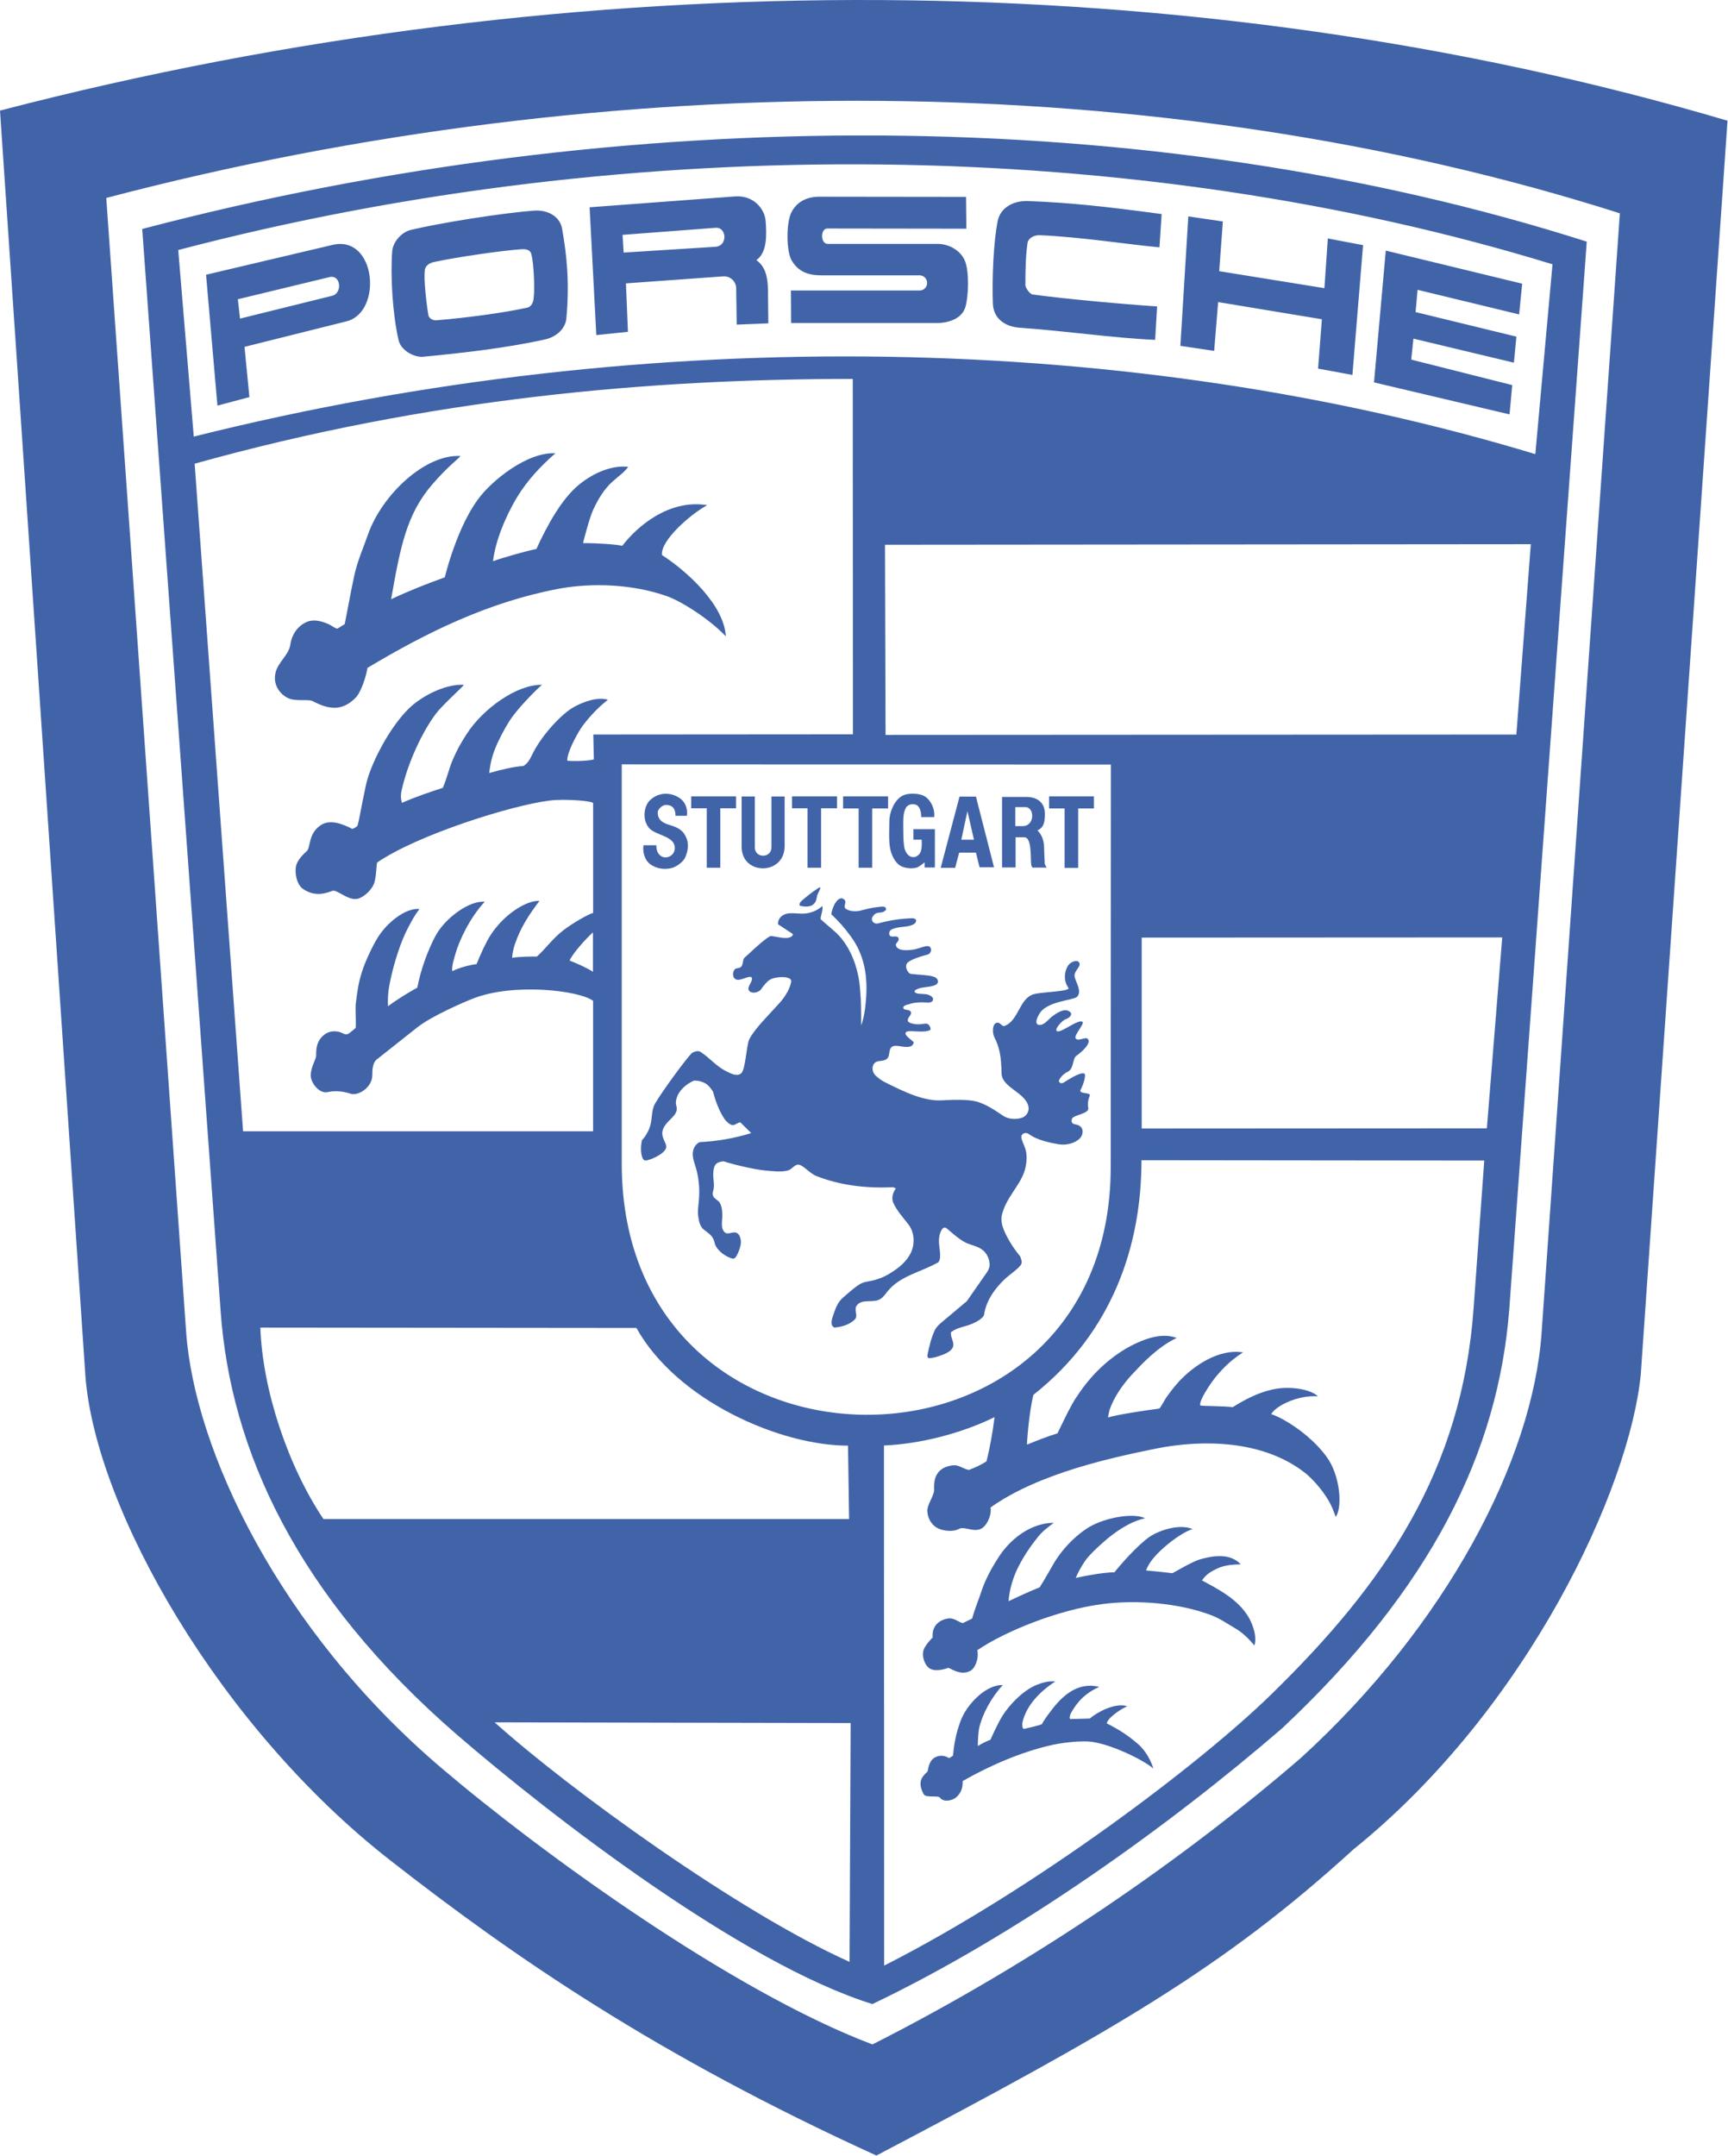 <svg width="1902" height="2372" viewBox="0 0 1902 2372" fill="none" xmlns="http://www.w3.org/2000/svg">
<path fill-rule="evenodd" clip-rule="evenodd" d="M1489.34 2035.15C1346.55 2165.43 1223.62 2235.65 964.652 2371.67C723.596 2261.88 566.26 2153.67 429.818 2047.08C241.264 1900.08 105.82 1661.38 94.07 1514.99L0 121.666C637.269 -44.217 1315.11 -40.443 1901.46 132.807L1806.01 1512.02C1793.86 1636.94 1682.27 1879.8 1489.34 2035.15ZM1696.83 1466.33L1782.97 234.71C1278.34 73.795 673.896 71.408 116.974 217.798L204.883 1465.54C214.04 1595.21 307.319 1793.53 486.133 1945.5C593.743 2037 804.579 2190.56 960.294 2249.43C1139.72 2158.54 1302.8 2045.56 1432.1 1933.98C1592.4 1787.76 1687.08 1605.96 1696.83 1466.33ZM1411.4 1901.45C1287.47 2008.48 1120.61 2128.43 960.294 2205C817.095 2160.64 605.468 1997.13 503.629 1909.22C326.008 1755.66 253.805 1594.97 242.872 1442.97L156.545 251.934C686.814 112.509 1265.62 112.509 1746.53 265.851L1661.22 1440.99C1648.89 1597.33 1576.28 1746.7 1411.4 1901.45ZM196.181 275.085L213.288 480.358C719.485 353.656 1249.77 366.393 1689.92 499.657L1708.82 290.805C1252.72 150.77 699.006 143.209 196.181 275.085ZM1454.97 351.27L1340.8 332.373L1336.42 386.081L1299.23 380.504L1307.97 238.096L1345.98 243.673L1341.99 298.366L1457.76 317.056L1461.54 262.362L1500.32 269.716L1488.59 412.526L1450.8 405.574L1454.97 351.27ZM903.98 302.944C890.05 302.944 878.909 299.17 871.555 286.836C865.2 276.694 865.2 243.673 871.555 232.739C878.52 220.016 891.049 216.436 901.399 216.436L1063.3 216.631L1063.68 251.636L910.542 251.429C902.981 251.429 902.786 268.341 911.139 268.341H1031.86C1046 268.341 1058.51 276.888 1062.48 288.029C1066.87 299.961 1066.08 327.016 1062.48 338.157C1059.11 349.298 1046.37 355.459 1030.46 355.459H870.764L870.557 319.649H1012.76C1014.86 319.484 1016.82 318.532 1018.25 316.984C1019.68 315.436 1020.48 313.405 1020.48 311.297C1020.48 309.189 1019.68 307.158 1018.25 305.61C1016.82 304.062 1014.86 303.11 1012.76 302.944H903.98ZM810.312 317.172C810.279 315.391 809.89 313.634 809.169 312.005C808.448 310.375 807.409 308.906 806.113 307.684C804.817 306.461 803.29 305.51 801.621 304.885C799.952 304.261 798.176 303.976 796.395 304.047L688.98 311.803L691.159 365.109L656.348 368.688L648.981 228.07L808.911 216.125C829.598 214.543 841.725 230.054 842.711 242.985C843.904 258.303 844.5 277.991 832.555 286.149C842.516 293.502 845.097 304.449 845.292 319.766L845.694 355.77L810.883 357.158L810.312 317.172ZM787.498 271.532C801.22 270.74 800.027 249.444 787.498 250.65L685.258 258.406L686.451 277.9L787.498 271.532ZM452.567 252.855C485.38 245.099 552.603 234.36 587.816 231.766C603.924 230.586 616.453 238.939 618.645 251.467C623.82 280.312 627.01 310.143 623.431 350.128C622.432 361.659 612.484 370.815 599.359 373.604C554.224 383.552 503.486 388.921 465.887 392.501C456.341 393.499 441.231 385.938 438.637 374.006C432.075 344.953 429.688 304.384 431.673 276.538C432.477 266.175 442.023 255.242 452.567 252.855ZM580.319 338.508C584.885 337.522 586.882 332.541 587.284 328.962C588.879 318.015 587.478 289.378 584.885 279.819C584.093 276.045 580.916 273.659 573.756 274.255C554.263 275.449 502.734 282.815 477.287 288.379C470.53 289.975 467.936 293.943 467.547 297.523C466.354 306.874 469.129 332.528 471.529 346.86C472.125 350.245 476.509 352.619 479.881 352.437C514.277 349.649 554.86 344.085 580.319 338.508ZM1144.36 258.782C1136.79 258.575 1131.62 263.153 1131.04 267.135C1129.24 278.873 1128.63 293.982 1128.63 313.683C1128.63 316.264 1133.01 323.424 1136.79 324.02C1171.01 328.793 1237.43 334.772 1273.63 337.159L1271.45 373.954C1223.9 371.775 1174.18 364.214 1122.68 360.621C1105.78 359.428 1093.44 350.284 1092.83 333.981C1091.85 307.121 1093.44 266.538 1098.2 242.881C1101.39 228.355 1115.3 220.807 1131.03 221.196C1178.55 222.986 1216.34 227.162 1278.61 235.515L1276.22 272.128C1245.99 269.521 1188.72 260.572 1144.36 258.782ZM366.02 269.456C414.151 258.121 421.504 343.644 381.324 353.591L269.149 381.645L274.518 436.935L239.318 446.299L226.789 302.27L366.02 269.456ZM365.436 325.473C376.966 322.892 375.384 302.218 363.037 304.799L261.795 329.26L264.194 350.556L365.436 325.473ZM1555.74 372.592L1553.35 395.665L1664.53 423.706L1661.54 455.936L1512.37 420.736L1525.31 275.721L1675.47 312.127L1672.1 345.939L1560.31 318.884L1558.14 343.358L1669.12 370.4L1666.33 399.037L1555.74 372.592ZM479.791 785.303C464.279 805.99 449.96 837.817 443.203 864.859C440.803 874.016 440.803 877.388 442.412 883.354C457.119 876.792 476.224 870.423 487.352 866.844C491.736 857.116 494.109 845.963 497.896 837.013C503.849 823.097 507.637 817.118 513.81 807.377C531.514 779.933 568.906 752.879 596.544 753.475C587.388 761.426 568.296 781.321 560.748 793.253C554.587 803.201 548.816 813.94 544.432 825.081C540.658 835.042 539.464 842.383 538.466 850.541C552.784 846.365 566.908 843.382 576.052 842.785C582.226 839.4 584.21 832.824 587.595 826.664C598.127 806.975 618.813 784.888 631.952 777.742C642.483 771.97 658.008 766.406 669.136 769.986C657.204 778.935 644.675 793.253 639.111 801.813C633.34 810.957 623.988 828.674 624.391 837.013C634.144 837.818 648.06 837.013 653.637 835.626L653.028 808.169L938.842 807.961L938.648 416.91C716.268 416.91 472.618 437.999 214.248 510.201L267.553 1244.74H652.82V1101.17C637.308 1089.64 565.3 1081.27 520.957 1098.57C510.218 1102.75 475.212 1117.87 459.298 1130.39L414.553 1165.81C410.169 1169.39 409.78 1177.15 409.78 1183.1C409.78 1196.22 394.462 1206.17 385.915 1203.38C378.951 1201 369.405 1199.61 360.65 1201.61C351.299 1203.58 342.96 1191.83 342.155 1185.1C340.962 1176.73 347.538 1165.81 347.927 1162.22C348.329 1158.83 346.137 1145.5 358.458 1137.35C364.022 1133.79 371.778 1133.97 377.355 1136.97C378.977 1137.91 380.898 1138.2 382.725 1137.77C384.722 1136.97 390.092 1132.21 391.479 1131.01C392.076 1123.06 390.883 1110.52 391.687 1103.57C393.477 1090.04 394.268 1082.28 398.444 1069.15C402.024 1057.81 409.78 1041.31 415.538 1031.95C425.888 1015.05 446.367 998.733 461.698 1000.12C455.719 1008.08 453.734 1012.26 449.363 1020.42C441.205 1035.33 433.644 1060 430.077 1076.71C427.678 1087.45 426.498 1095.81 427.094 1107.13C438.832 1098.39 451.153 1091.22 459.311 1086.66C463.085 1066.95 470.854 1045.68 479.194 1029.98C489.142 1011.07 515.989 990.575 533.511 992.171C517.001 1010.07 505.25 1034.93 500.879 1050.85C499.09 1057.2 496.898 1064.58 497.909 1068.55C504.459 1064.97 517.999 1061.39 524.549 1060.79C528.933 1049.86 534.899 1036.72 539.879 1028.97C555.391 1005.09 579.852 990.575 593.782 991.172C582.835 1005.89 573.484 1019.21 566.727 1038.91C564.729 1044.67 563.744 1050.85 563.744 1053.83C572.291 1052.44 585.624 1052.44 590.993 1052.44C600.941 1043.49 608.087 1032.74 620.033 1023.6C629.98 1015.83 648.475 1005.3 652.846 1004.49V883.756C652.846 881.162 621.226 878.789 605.506 880.773C563.744 885.754 459.324 918.567 415.162 949.007C414.164 951.601 414.371 966.114 411.375 972.872C408.794 979.032 402.231 985.4 395.876 988.189C384.541 993.169 371.402 978.047 365.631 980.239C359.665 982.43 346.941 987.592 333.206 977.852C327.046 973.481 323.868 961.134 326.047 952.003C328.044 945.428 333.608 940.266 337.979 936.089C341.961 932.108 339.172 916.79 353.478 907.647C363.439 901.279 377.148 906.453 387.705 912.018C389.851 911.335 391.818 910.183 393.464 908.645C394.852 904.456 397.043 891.733 399.041 881.785C401.427 871.033 402.231 864.081 405.409 854.146C413.372 830.088 432.451 795.471 452.359 777.365C468.066 763.436 492.527 752.308 510.633 753.501C508.83 756.251 486.366 776.354 479.791 785.303ZM525.768 549.85C540.891 528.774 580.669 496.946 611.304 498.749C594.586 513.262 579.865 529.371 569.528 546.478C556.014 568.565 545.067 596.204 542.681 617.5C552.823 613.713 576.688 606.956 590.41 603.973C602.549 577.514 618.463 548.28 638.164 532.561C652.275 521.226 672.56 511.485 691.47 513.664C687.086 519.838 679.927 524.611 674.557 529.578C664.817 538.125 658.06 549.668 652.678 561.406C648.696 570.148 641.939 596.411 641.731 597.604C655.453 597.41 679.719 598.992 684.894 600.588C701.016 579.499 736.229 548.864 778.38 555.829C760.08 565.764 726.67 594.79 728.667 610.717C756.111 628.434 797.083 665.618 798.873 700.04C780.183 680.546 749.354 661.247 733.829 655.878C696.632 642.752 652.275 640.962 615.286 647.72C538.116 662.246 469.895 695.656 404.462 734.851C402.88 745.382 397.095 761.296 392.322 766.678C387.55 772.048 380.39 777.21 372.634 778.403C362.894 779.998 352.933 776.017 344.594 771.646C339.211 768.663 325.1 772.45 316.151 767.664C309.99 764.474 300.432 755.524 303.026 741.413C305.204 728.884 317.733 721.323 319.523 709.391C322.104 691.882 334.84 684.32 341.403 683.14C348.562 681.752 355.929 684.139 362.479 687.122C365.267 688.51 368.238 690.896 370.844 691.7C373.425 690.896 377.2 687.718 379.392 686.733C379.988 684.735 386.564 648.342 390.131 632.428C393.71 616.514 399.871 602.974 405.046 588.072C420.571 543.923 468.494 499.359 506.897 501.745C504.9 504.533 492.566 513.483 475.459 533.378C447.82 565.79 440.855 600.211 430.505 659.289C451.789 649.341 470.284 642.182 489.583 635.217C494.184 616.905 500.305 599.01 507.883 581.717C512.85 570.537 518.817 559.603 525.768 549.85ZM1684.95 598.759L974.107 599.368L974.717 808.61L1669.05 808.208L1684.95 598.759ZM1055.73 1682.14C1047.57 1686.31 1037.44 1683.73 1033.26 1681.93C1026.09 1678.95 1021.33 1671.57 1020.72 1663.03C1020.14 1656.27 1026.7 1648.12 1028.09 1640.74C1028.67 1637.75 1025.51 1623.06 1038.02 1615.48C1040.43 1614.1 1047.57 1611.5 1052.54 1612.32C1057.53 1613.31 1061.5 1616.5 1066.46 1617.29C1073.22 1614.89 1079.7 1611.76 1085.76 1607.94C1089.75 1592.61 1092.73 1574.93 1094.7 1559.2C1059.11 1576.9 1012.55 1588.83 972.979 1590.43L973.186 2162.69C1139.26 2078.34 1321.45 1940.31 1399.01 1864.52C1524.53 1742.19 1609.06 1618.27 1621.97 1439.65L1633.7 1276.95L1256.41 1276.55C1256.41 1368.83 1225.58 1465.11 1137.45 1534.72C1132.48 1554.81 1130.11 1588.62 1130.48 1589.44C1142.62 1584.45 1153.97 1580.09 1163.92 1577.11C1164.71 1575.91 1178.83 1545.08 1185.2 1536.73C1200.12 1513.66 1220.21 1493.94 1244.66 1480.82C1259.99 1473.06 1278.68 1465.9 1295.19 1472.08C1273.5 1482.41 1256.58 1501.1 1246.45 1511.84C1237.1 1521.8 1226.16 1536.51 1221.19 1551.63C1220.52 1554.25 1219.98 1556.91 1219.6 1559.58C1229.75 1556.39 1262.15 1551.63 1275.68 1549.83C1277.28 1549.62 1281.45 1540.69 1284.64 1536.3C1288.6 1530.93 1291 1527.56 1297.35 1520.39C1313.67 1502.69 1341.31 1483.79 1368.15 1487.97C1353.46 1497.32 1337.33 1512.23 1324.41 1535.69C1322.6 1539.29 1320.23 1544.25 1321.22 1546.43C1325.2 1547.24 1344.9 1546.84 1356.83 1548.24C1370.54 1539.7 1385.08 1532.13 1400.79 1528.76C1418.49 1524.77 1441.58 1527.95 1450.72 1536.3C1439.98 1535.69 1429.83 1537.69 1420.1 1541.47C1414.52 1543.67 1403.38 1548.83 1399.2 1555.98C1409.74 1558.96 1427.06 1570.31 1437.98 1579.47C1445.56 1585.82 1454.7 1594.99 1460.47 1603.33C1474.99 1623.05 1477.98 1658.43 1470.2 1668.98C1468.02 1662.8 1465.64 1656.65 1462.25 1650.88C1455.29 1639.15 1444.34 1626.41 1434.99 1619.44C1389.85 1585.04 1324.82 1583.24 1271.7 1593.98C1226.15 1603.33 1144 1620.45 1090.3 1658.62C1091.69 1665.38 1087.51 1676.73 1081.37 1681.09C1073.22 1687.09 1061.71 1678.95 1055.73 1682.14ZM1144.36 1746.45C1150.31 1737.31 1157.49 1723.99 1161.05 1718.21C1173.6 1698.11 1191.7 1683.2 1204.01 1677.42C1220.93 1669.26 1248.16 1664.5 1260.3 1670.45C1246.98 1673.64 1236.84 1679.8 1227.5 1686.36C1217.95 1692.95 1199.22 1710.05 1194.46 1717.22C1189.09 1725.17 1185.53 1732.32 1184.13 1736.12C1199.22 1732.72 1217.34 1729.93 1226.68 1729.93C1233.44 1721.37 1251.35 1700.9 1264.68 1691.34C1275.42 1683.77 1298.3 1676.22 1312.61 1682.38C1298.9 1686.77 1274.63 1705.87 1265.67 1719.59C1263.7 1722.76 1261.89 1726.16 1261.49 1727.93C1268.86 1728.54 1282.77 1729.93 1290.35 1730.92C1291.14 1730.92 1311.83 1718.21 1321.18 1715.61C1333.32 1712.21 1353.2 1707.86 1365.74 1721.19C1356.6 1721.37 1348.04 1722.17 1341.27 1725.17C1331.51 1729.53 1327.34 1732.72 1322.98 1738.88C1342.06 1749.03 1361.97 1759.58 1373.69 1778.27C1377.87 1784.83 1384.22 1800.36 1380.66 1810.48C1374.68 1802.94 1366.52 1795.57 1359.96 1791.8C1350.61 1786.43 1343.85 1781.26 1332.5 1776.88C1296.91 1763.56 1250.38 1759.98 1213.17 1764.95C1165.04 1771.11 1105.96 1794.99 1075.74 1815.66C1077.71 1825.01 1073.16 1835.94 1067.79 1838.54C1056.44 1844.31 1045.52 1834.56 1043.52 1835.17C1040.54 1836.15 1031.38 1839.34 1024.83 1836.55C1018.24 1833.97 1014.09 1822.42 1016.67 1815.08C1018.65 1809.5 1026.63 1801.55 1026.63 1801.55C1025.42 1789.41 1033.38 1782.07 1044.31 1780.65C1050.5 1780.07 1054.84 1784.83 1059.84 1785.84C1064.4 1783.64 1067.59 1782.07 1069.97 1780.85C1072.76 1770.91 1076.93 1760.76 1079.72 1752.41C1084.29 1738.3 1091.04 1725.75 1099.6 1712.64C1111.94 1693.74 1133.83 1675.83 1159.86 1675.46C1151.91 1681.62 1147.32 1685 1142.35 1691.16C1133.82 1701.9 1127.23 1711.66 1121.28 1723.19C1115.91 1733.34 1110.91 1748.44 1110.13 1761.77C1121.39 1756.33 1132.81 1751.23 1144.36 1746.45ZM1140.51 1854.04C1147.27 1851.25 1154.41 1849.28 1161.59 1850.08C1144.87 1860.79 1129.56 1876.5 1125.39 1895.22C1124.98 1897.19 1124.98 1901.17 1126.77 1902.36C1131.53 1901.17 1143.67 1898.59 1146.86 1896.99C1148.84 1892.82 1153.8 1886.25 1157.2 1881.87C1169.13 1865.98 1186.25 1850.08 1209.91 1856.03C1194.39 1863 1185.44 1872.73 1178.68 1885.06C1177.49 1887.27 1176.71 1891.44 1178.28 1891.44C1182.26 1891.44 1197.38 1890.83 1199.56 1890.83C1206.53 1884.67 1226.82 1872.92 1240.75 1877.31C1233.79 1880.56 1227.41 1884.93 1221.86 1890.25C1220.47 1891.82 1218.67 1893.82 1218.29 1896.2C1230.6 1902.36 1241.54 1909.33 1251.7 1918.1C1257.07 1922.66 1264.82 1931.22 1269.58 1945.93C1257.65 1935.59 1218.67 1917.07 1197.39 1916.08C1183.47 1915.5 1166.19 1918.08 1157.42 1920.07C1123.8 1927.64 1089.2 1942.76 1059.56 1959.66C1059.77 1965.43 1058.76 1972.37 1052.22 1977.76C1047.84 1981.35 1038.29 1983.13 1034.69 1977.96C1032.72 1975.18 1019.77 1978.17 1017.01 1974.59C1017.01 1974.59 1013.61 1969.43 1013.21 1963.24C1012.83 1956.68 1017.19 1952.71 1020.79 1949.31C1021.77 1948.12 1021.58 1937 1029.93 1933.2C1035.09 1930.82 1040.27 1931.64 1044.65 1934.42C1046.45 1933.41 1047.84 1932.43 1049.03 1931.64C1050.02 1918.69 1052.41 1906.76 1057.19 1893.84C1063.75 1875.53 1085.23 1853.26 1103.73 1854.05C1091.19 1867.58 1081.06 1886.27 1077.66 1901.81C1076.67 1906.77 1076.3 1916.53 1076.3 1921.08C1080.72 1918.37 1085.37 1916.05 1090.2 1914.14C1092.2 1909.35 1097.96 1897.42 1100.94 1892.05C1108.46 1878.1 1125.39 1860.21 1140.51 1854.04ZM286.58 1460.7C288.966 1529.91 317.215 1613.47 355.994 1671.33H934.588L933.395 1590.6C859.013 1590.6 745.437 1541.45 700.484 1461.11L286.58 1460.7ZM684.35 1280.19C684.35 1648.16 1222.56 1648.16 1222.56 1283.96L1222.76 841.203L684.35 841.008V1280.19ZM857.742 1103.84C864.111 1096.88 869.688 1087.73 870.868 1079.98C871.867 1073.61 853.968 1074.01 847.406 1077.99C843.826 1080.17 840.441 1084.55 837.652 1088.54C835.668 1091.52 828.509 1093.91 824.929 1090.53C821.142 1086.95 827.912 1080.78 827.704 1077.01C827.704 1070.64 815.565 1080.18 810.001 1077.59C806.227 1075.8 806.019 1070.04 808.613 1066.66C810.001 1064.87 813.982 1065.66 815.772 1063.69C817.562 1061.69 817.562 1058.71 818.159 1056.12C818.963 1053.14 822.14 1051.74 824.125 1049.56C831.686 1042.21 846.005 1029.67 848.793 1029.87C855.343 1030.47 864.707 1033.86 870.466 1030.86C871.659 1030.26 873.851 1028.28 871.854 1027.09L856.342 1016.92C856.272 1015.31 856.557 1013.72 857.176 1012.24C857.795 1010.76 858.732 1009.43 859.921 1008.36C867.081 1001.99 878.222 1006.37 887.573 1004.97C894.136 1003.97 900.296 1001.39 905.069 996.827C906.262 1001.6 903.279 1006.37 903.279 1011.34C909.245 1016.92 915.419 1021.68 921.19 1027.06C938.298 1044.15 945.652 1069.03 946.845 1090.91C947.843 1101.05 947.843 1111.39 947.843 1128.3C950.632 1121.14 952.422 1110.6 953.018 1101.44C955.599 1074.39 951.423 1050.33 936.119 1029.83C929.898 1021.2 922.834 1013.2 915.03 1005.96C915.834 998.007 922.591 984.48 928.959 989.46C933.136 992.638 926.975 997.41 931.346 1000.2C936.132 1003.17 943.083 1002.78 946.067 1002.17C953.031 1000.39 959.789 998.604 966.144 998.007C969.127 997.812 974.094 996.412 975.106 999.395C975.897 1001.38 973.718 1002.78 971.513 1003.57C968.932 1004.38 964.951 1003.78 962.772 1005.96C960.969 1007.75 959.205 1009.74 959.789 1012.33C960.58 1015.31 963.77 1016.9 966.961 1015.91C978.956 1012.59 991.304 1010.72 1003.74 1010.33C1010.33 1010.33 1008.91 1015.11 1005.74 1016.89C1003.56 1018.08 1000.16 1019.08 997.985 1019.29C986.26 1020.67 977.492 1021.47 978.88 1028.23C979.866 1032.8 987.246 1028.42 988.815 1031.81C990.618 1035.39 985.65 1037.37 986.052 1039.77C987.246 1047.33 1001.76 1045.74 1008.52 1044.14C1013.48 1042.95 1021.43 1038.98 1023.82 1042.16C1026.03 1044.93 1024.22 1049.32 1021.43 1050.12C1014.26 1052.1 1001.95 1055.68 998.555 1059.65C995.365 1063.44 999.165 1071.2 1002.94 1071.6C1011.5 1072.58 1020.85 1072.58 1027.61 1074.57C1030.16 1075.37 1032.37 1077.16 1032.37 1079.94C1032.37 1082.92 1029.38 1083.92 1027 1084.71C1022.41 1086.1 1014.66 1086.1 1010.49 1087.9C1009.1 1088.5 1006.31 1089.5 1006.71 1091.08C1007.91 1094.06 1013.89 1093.26 1018.85 1093.85C1021.64 1094.06 1027.01 1096.25 1027.01 1099.24C1027.01 1102.43 1024.22 1103.41 1019.25 1103.02C1011.5 1102.43 1004.34 1103.41 1000.97 1104.81C999.956 1105.2 994.003 1105.99 994.184 1108.79C994.586 1112.17 1000.97 1109.99 1002.55 1113.37C1003.94 1116.56 999.58 1118.34 999.178 1122.32C999.178 1123.92 999.969 1124.71 1001.56 1125.31C1006.73 1127.48 1012.68 1127.28 1017.88 1126.3C1023.25 1125.31 1025.22 1132.48 1023.83 1133.27C1016.89 1137.04 1001.37 1133.07 997.79 1135.25C992.822 1138.43 1006.13 1145.59 1005.74 1147.19C1005.34 1148.98 1003.74 1150.77 1002.55 1151.17C995.793 1153.75 987.051 1148.77 982.084 1151.57C977.907 1154.15 979.671 1160.71 977.09 1164.1C973.9 1168.27 966.753 1166.48 963.563 1168.87C959.412 1171.84 959.205 1179.01 963.77 1183.4C967.363 1186.77 970.735 1189.14 975.3 1191.35C996 1201.68 1017.48 1212.02 1037.57 1210.62C1047.91 1210.04 1064.83 1209.45 1074.17 1211.84C1086.31 1214.81 1098.64 1224.15 1105 1228.16C1110.16 1231.32 1118.53 1232.14 1125.09 1229.72C1129.85 1228.16 1133.04 1222.58 1132.05 1217.79C1129.07 1201.88 1102.79 1196.92 1102.42 1181.01C1102.01 1162.71 1100.42 1152.76 1094.47 1141.22C1092.26 1136.85 1091.89 1126.71 1097.05 1125.32C1101.22 1124.32 1102.62 1130.09 1105.98 1128.7C1121.31 1122.74 1121.92 1098.47 1137.82 1093.88C1147.15 1091.3 1178.59 1090.91 1175.99 1086.93C1169.43 1077.56 1172.43 1066.84 1175.99 1061.86C1178.38 1058.68 1184.93 1055.49 1187.55 1058.68C1191.12 1062.86 1182.16 1067.82 1182.76 1074C1183.35 1079.77 1191.73 1090.91 1185.35 1096.88C1181.57 1100.46 1153.13 1101.66 1144.76 1114.38C1139.6 1122.13 1139.02 1128.3 1145.17 1127.7C1150.13 1127.11 1154.31 1121.14 1158.9 1117.76C1167.06 1111.8 1173.62 1109.4 1178.2 1113.78C1180.59 1115.95 1177.4 1120.14 1173.01 1121.34C1169.44 1122.53 1160.7 1131.88 1163.08 1134.27C1166.64 1138.04 1186.54 1120.75 1191.52 1124.32C1194.1 1126.3 1181.77 1139.04 1183.95 1142.41C1186.53 1146.59 1194.89 1140.03 1197.47 1143.22C1201.25 1147.99 1190.91 1157.34 1184.93 1161.52C1180.37 1164.49 1182.14 1175.64 1175.58 1179.03C1168.24 1182.61 1164.84 1188.95 1165.64 1189.96C1166.44 1191.53 1168.23 1192.75 1171.01 1190.95C1179.17 1185.78 1189.3 1179.61 1193.48 1181.2C1195.86 1182.2 1192.49 1193.53 1189.5 1198.9C1186.5 1204.27 1201.64 1201.28 1199.43 1205.86C1197.86 1209.26 1196.85 1214.42 1197.86 1219.18C1199.05 1225.37 1181.55 1226.73 1179.95 1230.91C1178.17 1235.69 1181.75 1236.88 1183.52 1237.09C1194.07 1238.69 1192.69 1248.41 1188.51 1252.59C1182.93 1258.17 1173.39 1260.35 1165.02 1258.95C1157.85 1257.75 1141.77 1254.8 1132.22 1247.62C1129.24 1245.44 1124.85 1247.01 1124.27 1250.01C1123.66 1253.41 1127.24 1259.56 1128.84 1264.73C1131.04 1272.49 1129.82 1282.24 1127.24 1289.81C1121.69 1305.52 1106.77 1318.65 1102.6 1337.54C1101.59 1342.51 1103 1348.68 1104.99 1353.46C1109.37 1363.82 1115.72 1373.55 1122.87 1382.31C1123.88 1385.1 1125.28 1388.27 1124.09 1390.85C1122.49 1394.83 1110.16 1403.39 1106.58 1406.79C1095.23 1417.32 1085.48 1431.05 1083.3 1445.97C1082.5 1451.34 1070.97 1456.71 1063.21 1458.89C1057.46 1460.48 1051.48 1462.08 1046.72 1465.85C1046.12 1470.21 1048.7 1474.01 1049.28 1478.37C1050.29 1485.94 1040.75 1489.72 1033.37 1492.1C1029.99 1493.3 1026.4 1494.31 1022.42 1494.31C1021.03 1494.31 1020.64 1491.9 1020.85 1490.72C1023.03 1480.38 1025 1472.03 1028.98 1463.48C1030.58 1460.29 1033.16 1457.71 1035.77 1455.5L1064.18 1431.64L1086.48 1399.62C1088.45 1396.63 1089.27 1394.04 1089.27 1391.86C1089.27 1385.67 1086.68 1379.93 1082.3 1375.95C1076.72 1370.95 1068.57 1370.17 1062.42 1366.98C1054.47 1363 1042.91 1351.89 1041.32 1351.07C1036.96 1348.89 1034.38 1356.84 1033.77 1361.41C1032.78 1368.37 1034.96 1374.93 1034.75 1381.9C1034.75 1385.09 1034.38 1386.87 1032.78 1388.86C1014.09 1399.6 990.812 1403.58 977.077 1420.68C974.691 1423.66 972.512 1426.87 969.321 1429.04C961.565 1434.41 948.648 1428.25 942.863 1436.59C940.282 1440.39 943.265 1445.36 942.279 1449.54C941.683 1451.92 937.104 1455.11 933.525 1456.88C928.739 1459.08 923.59 1460.28 918.402 1460.68C912.63 1457.89 916.21 1449.73 918.195 1443.96C920.179 1437.98 922.98 1432.03 927.546 1428.05C934.303 1422.07 942.85 1414.52 948.232 1411.94C952.798 1409.73 959.75 1409.73 965.327 1407.55C971.201 1405.75 976.768 1403.07 981.837 1399.6C989.969 1394.44 997.543 1388.07 1002.12 1379.32C1007.28 1369.36 1006.69 1356.06 1000.12 1347.5C994.145 1339.75 987.207 1332.17 983.225 1323.44C981.02 1318.66 982.615 1312.1 986.013 1307.71C985.806 1307.53 983.407 1305.91 982.032 1306.32C953.576 1307.54 924.744 1304.35 898.286 1293.81C891.321 1291.02 884.162 1282.06 879.181 1281.47C874.616 1280.86 871.828 1286.64 867.249 1287.83C859.895 1289.83 850.337 1288.63 841.79 1287.83C831.842 1286.84 811.155 1282.46 796.24 1277.7C793.853 1278.08 791.272 1278.49 789.081 1279.88C785.89 1282.06 785.293 1286.84 785.099 1290.83C784.697 1296.19 786.292 1301.16 785.682 1306.74C785.488 1309.53 783.893 1312.51 784.697 1315.1C785.501 1318.27 788.679 1319.67 790.857 1321.67C794.437 1325.04 795.034 1332 795.034 1337.58C795.034 1343.74 792.855 1351.91 798.017 1356.1C801.207 1358.66 805.578 1355.3 809.56 1356.1C813.931 1356.89 815.318 1362.26 815.526 1366.44C815.733 1371.2 811.752 1381.33 809.158 1383.95C807.368 1385.73 804.385 1384.32 802.193 1383.34C796.434 1380.76 791.052 1376.58 787.874 1371C786.487 1368.62 786.487 1365.64 785.086 1363.05C782.894 1358.67 778.912 1356.12 774.943 1353.12C770.171 1349.53 769.185 1342.96 768.381 1337.21C767.784 1331.81 768.783 1326.65 769.185 1321.27C770.216 1310.62 769.541 1299.88 767.188 1289.45C765.398 1281.5 761.014 1273.54 763.011 1265.59C764.01 1261.81 766.591 1258.22 770.184 1256.62C789.421 1255.73 808.466 1252.39 826.862 1246.69L814.929 1234.94C811.946 1234.94 809.56 1237.92 806.577 1237.92C803.386 1237.92 799.015 1233.36 797.822 1231.76C791.648 1222.62 787.68 1212.05 784.891 1201.31C782.31 1197.13 779.133 1192.97 774.347 1190.97C771.029 1189.53 767.431 1188.85 763.815 1188.97C753.868 1193.36 744.724 1201.92 743.92 1212.86C743.725 1215.65 745.308 1218.03 744.919 1220.81C744.335 1225.57 740.742 1228.77 737.357 1232.16C733.972 1235.54 730.794 1238.92 729.407 1243.69C728.2 1247.67 729.601 1251.85 731.378 1255.63C732.571 1258.21 733.972 1260.79 732.973 1263.58C730.587 1270.14 714.88 1276.9 710.302 1276.9C708.707 1276.9 707.319 1274.72 706.723 1272.91C704.933 1266.94 705.335 1260.58 706.528 1254.63C710.729 1250.07 713.854 1244.64 715.672 1238.71C718.071 1230.76 716.865 1222.2 720.652 1214.82C730.587 1197.92 756.047 1164.11 761.014 1159.14C763.206 1156.96 768.575 1155.76 770.767 1157.16C781.506 1164.12 787.874 1172.67 798.211 1178.04C803.788 1180.83 810.74 1185.02 815.72 1181.04C820.688 1177.05 821.479 1150.4 824.669 1143.63C830.493 1131.89 846.601 1116.37 857.742 1103.84ZM1055.73 938.152L1051.34 954.857H1035.43L1056.13 876.493H1074.22L1094.13 954.26H1078.19L1074.21 938.152H1055.73ZM1072.03 923.924L1064.86 892.498L1058.1 923.924H1072.03ZM1013.92 899.022C1014.13 893.847 1012.54 887.09 1008.37 885.494C1003.99 883.899 999.411 885.3 997.427 888.283C994.029 893.847 994.029 901.408 994.236 912.938C994.236 919.903 994.444 929.643 995.832 934.235C999.204 944.766 1008.17 945.376 1012.52 938.8C1014.73 935.623 1014.73 929.449 1014.52 923.885H1005.35V912.342H1029.03V954.506H1017.71V948.748C1017.5 949.15 1012.52 952.924 1010.14 954.13C1006.16 955.907 998.607 955.907 992.459 953.326C987.272 951.134 982.304 944.183 980.125 935.22C977.92 925.869 978.906 913.73 978.906 903.393C979.114 892.446 984.885 880.319 992.836 875.741C998.413 872.564 1008.75 872.563 1015.3 874.95C1023.28 877.738 1029.44 889.269 1028.24 899.022H1013.92ZM747.474 877.674C753.842 881.655 757.214 889.022 756.047 897.569H743.505C743.505 889.619 740.133 885.832 733.362 885.637C729.186 885.442 724.011 890.215 724.011 893.795C723.804 904.326 733.155 906.518 739.523 908.503C744.296 909.903 750.068 912.886 752.856 917.063C758.018 924.624 758.628 932.575 754.451 942.924C752.467 947.892 744.905 953.858 738.537 955.259C731.378 956.854 722.623 956.063 715.464 950.68C709.693 946.31 707.099 937.75 708.292 929.994H722.416C722.416 933.781 723.013 936.556 724.608 938.943C725.801 940.538 727.993 943.119 731.767 943.314C733.266 943.423 734.771 943.202 736.175 942.665C737.578 942.129 738.847 941.29 739.89 940.208C740.934 939.126 741.726 937.828 742.212 936.406C742.698 934.984 742.864 933.472 742.701 931.978C741.909 919.838 721.625 919.047 714.66 911.291C706.295 901.745 708.888 886.428 715.646 880.255C725.01 871.513 737.746 871.513 747.474 877.674ZM1149.1 929.553C1149.3 932.536 1149.5 943.08 1149.89 949.837C1150.09 951.822 1152.09 954.416 1152.09 954.61H1137.18C1135.18 954.61 1134.97 951.031 1134.79 948.06C1134.39 940.11 1135.17 921.213 1127.42 921.213H1117.88V954.429H1102.96V876.857H1129.81C1143.34 876.857 1150.09 884.625 1150.09 895.157C1150.09 902.122 1149.89 910.28 1141.94 913.652C1146.1 917.62 1148.49 923.587 1149.1 929.553ZM1128.65 888.049H1117.51V908.944H1125.67C1139.19 908.944 1138.99 888.049 1128.65 888.049ZM792.829 954.753H777.914V889.307H760.806V876.182H810.13V889.307H792.829V954.753ZM888.857 954.753V889.307H871.75V876.182H921.268V889.307H903.759V954.753H888.857ZM927.987 876.195H977.505V889.515H959.996V954.753H945.094V889.515H927.987V876.195ZM1186.73 889.528V954.96H1171.82V889.528H1154.72V876.208H1204.05V889.528H1186.73ZM849.143 932.211V876.325H863.657V930.824C863.657 963.443 816.317 963.443 816.317 931.822V876.325H830.83V932.419C830.843 944.559 849.143 944.559 849.143 932.211ZM882.631 990.9C887.015 987.125 893.163 981.963 900.322 977.385C906.69 973.209 899.531 982.768 899.129 986.736C897.936 997.475 889.778 998.669 880.829 996.684C879.259 996.282 879.856 993.286 882.631 990.9ZM1256.68 1241.67L1636.58 1241.46L1653.48 1031.42L1256.68 1031.62V1241.67ZM936.287 1895.83L544.458 1895.03C625.208 1967.64 812.18 2103.49 935.094 2158.58L936.287 1895.83ZM652.639 1025.88C645.077 1032.64 629.967 1049.35 626.971 1056.9C633.547 1059.29 646.465 1065.06 652.639 1069.24V1025.88Z" fill="#4164A9"/>
</svg>
